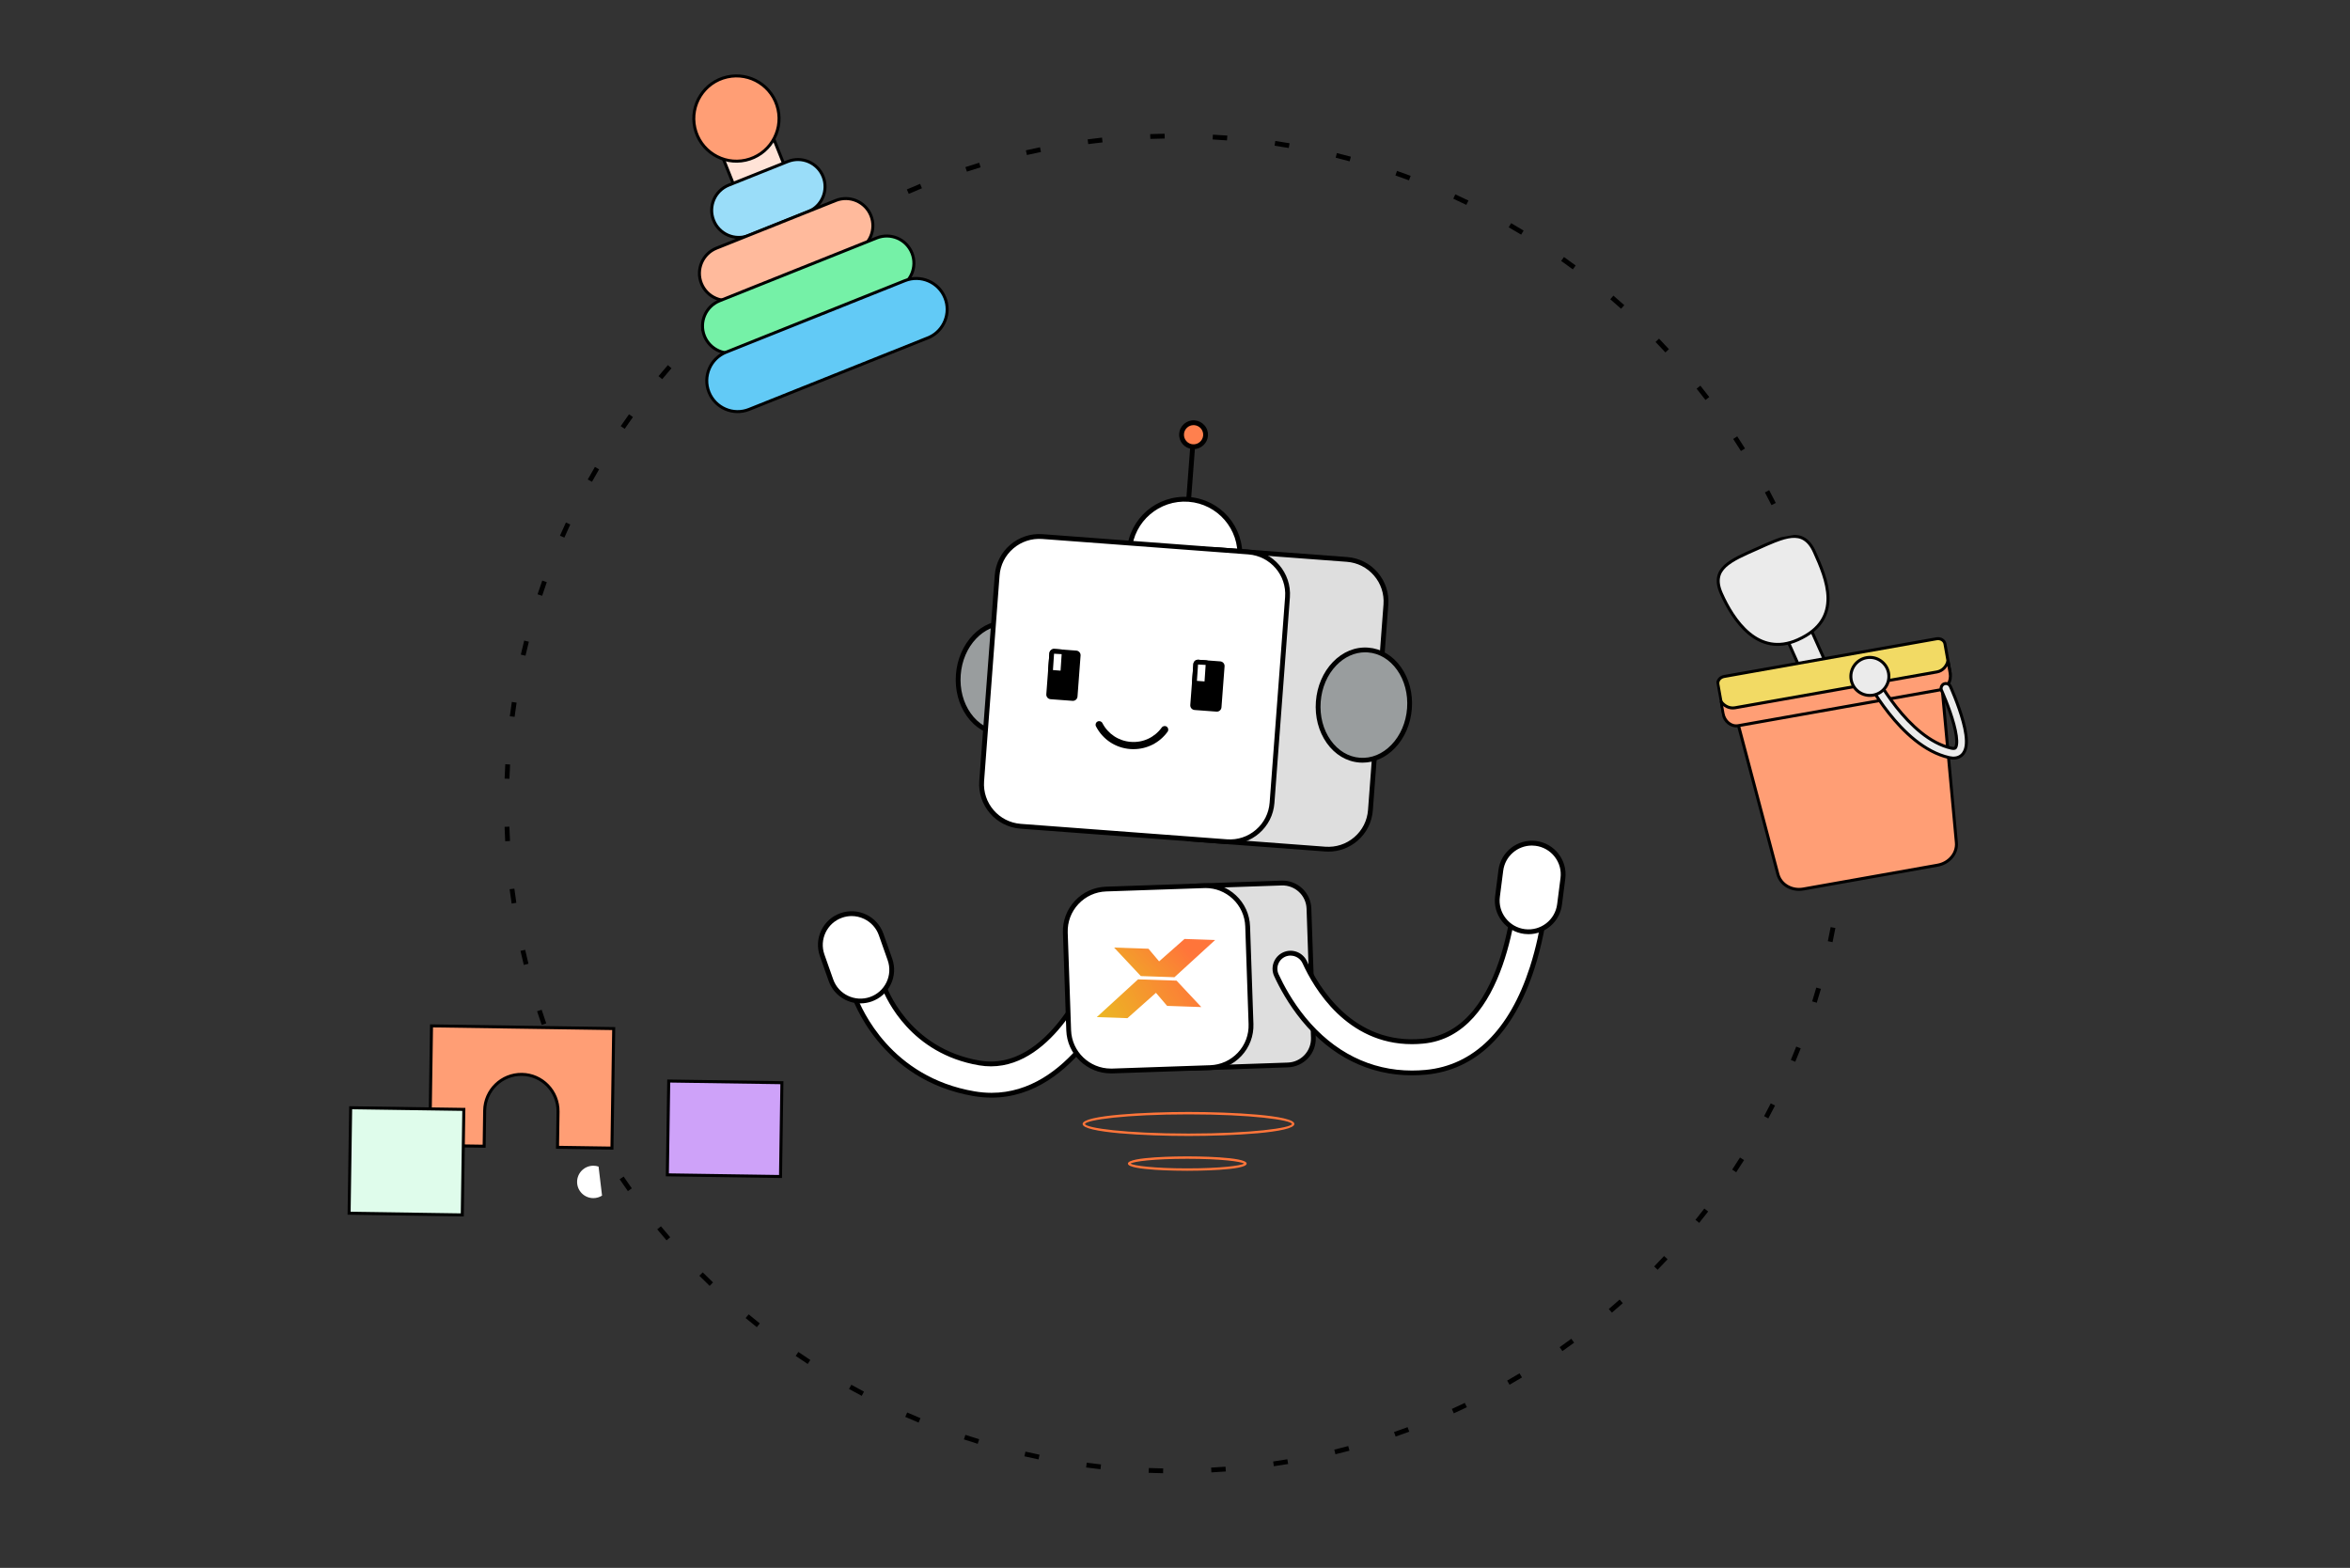<svg xmlns="http://www.w3.org/2000/svg" xmlns:xlink="http://www.w3.org/1999/xlink" width="700" zoomAndPan="magnify" viewBox="0 0 525 350.25" height="467" preserveAspectRatio="xMidYMid meet" version="1.2"><rect x="0" y="0" width="525" height="350.25" fill="#333333" stroke="none"/><defs><clipPath id="46f18d14bc"><path d="M 112 29 L 413 29 L 413 329.109 L 112 329.109 Z M 112 29 "/></clipPath><clipPath id="8adcf0ce24"><path d="M 248 209 L 272 209 L 272 219 L 248 219 Z M 248 209 "/></clipPath><clipPath id="295c935518"><path d="M 262.375 218.305 L 271.469 209.988 L 264.629 209.754 L 258.949 214.762 L 256.57 211.941 L 248.895 211.68 L 254.867 218.047 L 262.367 218.305 Z M 262.375 218.305 "/></clipPath><linearGradient x1="142.347" gradientTransform="matrix(1.336,0,0,1.336,76.656,5.801)" y1="148.963" x2="130.225" gradientUnits="userSpaceOnUse" y2="160.418" id="09a01c29a8"><stop style="stop-color:#ff753a;stop-opacity:1;" offset="0"/><stop style="stop-color:#ff753a;stop-opacity:1;" offset="0.25"/><stop style="stop-color:#ff753a;stop-opacity:1;" offset="0.264"/><stop style="stop-color:#ff753a;stop-opacity:1;" offset="0.281"/><stop style="stop-color:#ff763a;stop-opacity:1;" offset="0.289"/><stop style="stop-color:#ff7639;stop-opacity:1;" offset="0.297"/><stop style="stop-color:#fe7739;stop-opacity:1;" offset="0.305"/><stop style="stop-color:#fe7739;stop-opacity:1;" offset="0.312"/><stop style="stop-color:#fe7839;stop-opacity:1;" offset="0.32"/><stop style="stop-color:#fe7939;stop-opacity:1;" offset="0.328"/><stop style="stop-color:#fe7938;stop-opacity:1;" offset="0.336"/><stop style="stop-color:#fe7a38;stop-opacity:1;" offset="0.344"/><stop style="stop-color:#fd7a38;stop-opacity:1;" offset="0.352"/><stop style="stop-color:#fd7b38;stop-opacity:1;" offset="0.359"/><stop style="stop-color:#fd7c38;stop-opacity:1;" offset="0.367"/><stop style="stop-color:#fd7c37;stop-opacity:1;" offset="0.375"/><stop style="stop-color:#fd7d37;stop-opacity:1;" offset="0.383"/><stop style="stop-color:#fd7d37;stop-opacity:1;" offset="0.391"/><stop style="stop-color:#fc7e37;stop-opacity:1;" offset="0.398"/><stop style="stop-color:#fc7f36;stop-opacity:1;" offset="0.406"/><stop style="stop-color:#fc7f36;stop-opacity:1;" offset="0.414"/><stop style="stop-color:#fc8036;stop-opacity:1;" offset="0.422"/><stop style="stop-color:#fc8036;stop-opacity:1;" offset="0.43"/><stop style="stop-color:#fb8136;stop-opacity:1;" offset="0.438"/><stop style="stop-color:#fb8235;stop-opacity:1;" offset="0.445"/><stop style="stop-color:#fb8235;stop-opacity:1;" offset="0.453"/><stop style="stop-color:#fb8335;stop-opacity:1;" offset="0.461"/><stop style="stop-color:#fb8435;stop-opacity:1;" offset="0.469"/><stop style="stop-color:#fb8435;stop-opacity:1;" offset="0.477"/><stop style="stop-color:#fa8534;stop-opacity:1;" offset="0.484"/><stop style="stop-color:#fa8534;stop-opacity:1;" offset="0.492"/><stop style="stop-color:#fa8634;stop-opacity:1;" offset="0.5"/><stop style="stop-color:#fa8734;stop-opacity:1;" offset="0.508"/><stop style="stop-color:#fa8733;stop-opacity:1;" offset="0.516"/><stop style="stop-color:#f98833;stop-opacity:1;" offset="0.523"/><stop style="stop-color:#f98833;stop-opacity:1;" offset="0.531"/><stop style="stop-color:#f98933;stop-opacity:1;" offset="0.539"/><stop style="stop-color:#f98a33;stop-opacity:1;" offset="0.547"/><stop style="stop-color:#f98a32;stop-opacity:1;" offset="0.555"/><stop style="stop-color:#f98b32;stop-opacity:1;" offset="0.562"/><stop style="stop-color:#f88b32;stop-opacity:1;" offset="0.57"/><stop style="stop-color:#f88c32;stop-opacity:1;" offset="0.578"/><stop style="stop-color:#f88d32;stop-opacity:1;" offset="0.586"/><stop style="stop-color:#f88d31;stop-opacity:1;" offset="0.594"/><stop style="stop-color:#f88e31;stop-opacity:1;" offset="0.602"/><stop style="stop-color:#f78e31;stop-opacity:1;" offset="0.609"/><stop style="stop-color:#f78f31;stop-opacity:1;" offset="0.617"/><stop style="stop-color:#f79030;stop-opacity:1;" offset="0.625"/><stop style="stop-color:#f79030;stop-opacity:1;" offset="0.633"/><stop style="stop-color:#f79130;stop-opacity:1;" offset="0.641"/><stop style="stop-color:#f79230;stop-opacity:1;" offset="0.648"/><stop style="stop-color:#f69230;stop-opacity:1;" offset="0.656"/><stop style="stop-color:#f6932f;stop-opacity:1;" offset="0.664"/><stop style="stop-color:#f6932f;stop-opacity:1;" offset="0.672"/><stop style="stop-color:#f6942f;stop-opacity:1;" offset="0.68"/><stop style="stop-color:#f6952f;stop-opacity:1;" offset="0.688"/><stop style="stop-color:#f6952f;stop-opacity:1;" offset="0.695"/><stop style="stop-color:#f5962e;stop-opacity:1;" offset="0.703"/><stop style="stop-color:#f5962e;stop-opacity:1;" offset="0.711"/><stop style="stop-color:#f5972e;stop-opacity:1;" offset="0.719"/><stop style="stop-color:#f5982e;stop-opacity:1;" offset="0.727"/><stop style="stop-color:#f5982d;stop-opacity:1;" offset="0.734"/><stop style="stop-color:#f4992d;stop-opacity:1;" offset="0.736"/><stop style="stop-color:#f4992d;stop-opacity:1;" offset="0.742"/><stop style="stop-color:#f4992d;stop-opacity:1;" offset="0.75"/><stop style="stop-color:#f49a2d;stop-opacity:1;" offset="0.758"/><stop style="stop-color:#f49b2d;stop-opacity:1;" offset="0.766"/><stop style="stop-color:#f49b2c;stop-opacity:1;" offset="0.773"/><stop style="stop-color:#f49c2c;stop-opacity:1;" offset="0.781"/><stop style="stop-color:#f39c2c;stop-opacity:1;" offset="0.789"/><stop style="stop-color:#f39d2c;stop-opacity:1;" offset="0.797"/><stop style="stop-color:#f39e2c;stop-opacity:1;" offset="0.805"/><stop style="stop-color:#f39e2b;stop-opacity:1;" offset="0.812"/><stop style="stop-color:#f39f2b;stop-opacity:1;" offset="0.82"/><stop style="stop-color:#f2a02b;stop-opacity:1;" offset="0.828"/><stop style="stop-color:#f2a02b;stop-opacity:1;" offset="0.836"/><stop style="stop-color:#f2a12a;stop-opacity:1;" offset="0.844"/><stop style="stop-color:#f2a12a;stop-opacity:1;" offset="0.852"/><stop style="stop-color:#f2a22a;stop-opacity:1;" offset="0.859"/><stop style="stop-color:#f2a32a;stop-opacity:1;" offset="0.867"/><stop style="stop-color:#f1a32a;stop-opacity:1;" offset="0.875"/><stop style="stop-color:#f1a429;stop-opacity:1;" offset="0.883"/><stop style="stop-color:#f1a429;stop-opacity:1;" offset="0.891"/><stop style="stop-color:#f1a529;stop-opacity:1;" offset="0.898"/><stop style="stop-color:#f1a629;stop-opacity:1;" offset="0.906"/><stop style="stop-color:#f0a629;stop-opacity:1;" offset="0.914"/><stop style="stop-color:#f0a728;stop-opacity:1;" offset="0.922"/><stop style="stop-color:#f0a728;stop-opacity:1;" offset="0.93"/><stop style="stop-color:#f0a828;stop-opacity:1;" offset="0.938"/><stop style="stop-color:#f0a928;stop-opacity:1;" offset="0.945"/><stop style="stop-color:#f0a927;stop-opacity:1;" offset="0.953"/><stop style="stop-color:#efaa27;stop-opacity:1;" offset="0.961"/><stop style="stop-color:#efaa27;stop-opacity:1;" offset="0.969"/><stop style="stop-color:#efab27;stop-opacity:1;" offset="0.977"/><stop style="stop-color:#efac27;stop-opacity:1;" offset="0.984"/><stop style="stop-color:#efac26;stop-opacity:1;" offset="0.992"/><stop style="stop-color:#efad26;stop-opacity:1;" offset="1"/></linearGradient><clipPath id="890f107a07"><path d="M 245 218 L 269 218 L 269 228 L 245 228 Z M 245 218 "/></clipPath><clipPath id="89fa7b25d8"><path d="M 254.246 218.777 L 245.031 227.211 L 251.875 227.449 L 258.246 221.789 L 260.738 224.707 L 268.375 224.969 L 262.852 219.07 L 254.238 218.777 Z M 254.246 218.777 "/></clipPath><linearGradient x1="143.329" gradientTransform="matrix(1.336,0,0,1.336,76.656,5.801)" y1="159.055" x2="127.131" gradientUnits="userSpaceOnUse" y2="167.889" id="a18b4589e9"><stop style="stop-color:#ff753a;stop-opacity:1;" offset="0"/><stop style="stop-color:#ff753a;stop-opacity:1;" offset="0.008"/><stop style="stop-color:#ff763a;stop-opacity:1;" offset="0.016"/><stop style="stop-color:#ff7639;stop-opacity:1;" offset="0.023"/><stop style="stop-color:#fe7739;stop-opacity:1;" offset="0.031"/><stop style="stop-color:#fe7739;stop-opacity:1;" offset="0.039"/><stop style="stop-color:#fe7839;stop-opacity:1;" offset="0.047"/><stop style="stop-color:#fe7839;stop-opacity:1;" offset="0.055"/><stop style="stop-color:#fe7938;stop-opacity:1;" offset="0.062"/><stop style="stop-color:#fe7a38;stop-opacity:1;" offset="0.07"/><stop style="stop-color:#fe7a38;stop-opacity:1;" offset="0.078"/><stop style="stop-color:#fd7b38;stop-opacity:1;" offset="0.086"/><stop style="stop-color:#fd7b38;stop-opacity:1;" offset="0.094"/><stop style="stop-color:#fd7c38;stop-opacity:1;" offset="0.102"/><stop style="stop-color:#fd7c37;stop-opacity:1;" offset="0.109"/><stop style="stop-color:#fd7d37;stop-opacity:1;" offset="0.117"/><stop style="stop-color:#fd7d37;stop-opacity:1;" offset="0.125"/><stop style="stop-color:#fc7e37;stop-opacity:1;" offset="0.133"/><stop style="stop-color:#fc7e37;stop-opacity:1;" offset="0.141"/><stop style="stop-color:#fc7f36;stop-opacity:1;" offset="0.148"/><stop style="stop-color:#fc7f36;stop-opacity:1;" offset="0.156"/><stop style="stop-color:#fc8036;stop-opacity:1;" offset="0.164"/><stop style="stop-color:#fc8036;stop-opacity:1;" offset="0.168"/><stop style="stop-color:#fc8136;stop-opacity:1;" offset="0.172"/><stop style="stop-color:#fc8136;stop-opacity:1;" offset="0.18"/><stop style="stop-color:#fb8136;stop-opacity:1;" offset="0.188"/><stop style="stop-color:#fb8235;stop-opacity:1;" offset="0.195"/><stop style="stop-color:#fb8235;stop-opacity:1;" offset="0.203"/><stop style="stop-color:#fb8335;stop-opacity:1;" offset="0.211"/><stop style="stop-color:#fb8335;stop-opacity:1;" offset="0.219"/><stop style="stop-color:#fb8435;stop-opacity:1;" offset="0.227"/><stop style="stop-color:#fa8434;stop-opacity:1;" offset="0.234"/><stop style="stop-color:#fa8534;stop-opacity:1;" offset="0.242"/><stop style="stop-color:#fa8634;stop-opacity:1;" offset="0.25"/><stop style="stop-color:#fa8634;stop-opacity:1;" offset="0.258"/><stop style="stop-color:#fa8734;stop-opacity:1;" offset="0.266"/><stop style="stop-color:#fa8734;stop-opacity:1;" offset="0.273"/><stop style="stop-color:#fa8833;stop-opacity:1;" offset="0.281"/><stop style="stop-color:#f98833;stop-opacity:1;" offset="0.289"/><stop style="stop-color:#f98933;stop-opacity:1;" offset="0.297"/><stop style="stop-color:#f98933;stop-opacity:1;" offset="0.305"/><stop style="stop-color:#f98a33;stop-opacity:1;" offset="0.312"/><stop style="stop-color:#f98a32;stop-opacity:1;" offset="0.32"/><stop style="stop-color:#f98b32;stop-opacity:1;" offset="0.328"/><stop style="stop-color:#f88b32;stop-opacity:1;" offset="0.336"/><stop style="stop-color:#f88c32;stop-opacity:1;" offset="0.344"/><stop style="stop-color:#f88c32;stop-opacity:1;" offset="0.352"/><stop style="stop-color:#f88d32;stop-opacity:1;" offset="0.359"/><stop style="stop-color:#f88d31;stop-opacity:1;" offset="0.367"/><stop style="stop-color:#f88e31;stop-opacity:1;" offset="0.375"/><stop style="stop-color:#f88e31;stop-opacity:1;" offset="0.383"/><stop style="stop-color:#f78f31;stop-opacity:1;" offset="0.391"/><stop style="stop-color:#f78f31;stop-opacity:1;" offset="0.398"/><stop style="stop-color:#f79030;stop-opacity:1;" offset="0.406"/><stop style="stop-color:#f79030;stop-opacity:1;" offset="0.414"/><stop style="stop-color:#f79130;stop-opacity:1;" offset="0.422"/><stop style="stop-color:#f79230;stop-opacity:1;" offset="0.43"/><stop style="stop-color:#f69230;stop-opacity:1;" offset="0.438"/><stop style="stop-color:#f6932f;stop-opacity:1;" offset="0.445"/><stop style="stop-color:#f6932f;stop-opacity:1;" offset="0.453"/><stop style="stop-color:#f6942f;stop-opacity:1;" offset="0.461"/><stop style="stop-color:#f6942f;stop-opacity:1;" offset="0.469"/><stop style="stop-color:#f6952f;stop-opacity:1;" offset="0.477"/><stop style="stop-color:#f6952f;stop-opacity:1;" offset="0.484"/><stop style="stop-color:#f5962e;stop-opacity:1;" offset="0.492"/><stop style="stop-color:#f5962e;stop-opacity:1;" offset="0.5"/><stop style="stop-color:#f5972e;stop-opacity:1;" offset="0.508"/><stop style="stop-color:#f5972e;stop-opacity:1;" offset="0.516"/><stop style="stop-color:#f5982e;stop-opacity:1;" offset="0.523"/><stop style="stop-color:#f5982d;stop-opacity:1;" offset="0.531"/><stop style="stop-color:#f4992d;stop-opacity:1;" offset="0.539"/><stop style="stop-color:#f4992d;stop-opacity:1;" offset="0.547"/><stop style="stop-color:#f49a2d;stop-opacity:1;" offset="0.555"/><stop style="stop-color:#f49a2d;stop-opacity:1;" offset="0.562"/><stop style="stop-color:#f49b2d;stop-opacity:1;" offset="0.57"/><stop style="stop-color:#f49b2c;stop-opacity:1;" offset="0.578"/><stop style="stop-color:#f49c2c;stop-opacity:1;" offset="0.586"/><stop style="stop-color:#f39c2c;stop-opacity:1;" offset="0.594"/><stop style="stop-color:#f39d2c;stop-opacity:1;" offset="0.602"/><stop style="stop-color:#f39e2c;stop-opacity:1;" offset="0.609"/><stop style="stop-color:#f39e2b;stop-opacity:1;" offset="0.617"/><stop style="stop-color:#f39f2b;stop-opacity:1;" offset="0.625"/><stop style="stop-color:#f39f2b;stop-opacity:1;" offset="0.633"/><stop style="stop-color:#f2a02b;stop-opacity:1;" offset="0.641"/><stop style="stop-color:#f2a02b;stop-opacity:1;" offset="0.648"/><stop style="stop-color:#f2a12b;stop-opacity:1;" offset="0.656"/><stop style="stop-color:#f2a12a;stop-opacity:1;" offset="0.664"/><stop style="stop-color:#f2a22a;stop-opacity:1;" offset="0.672"/><stop style="stop-color:#f2a22a;stop-opacity:1;" offset="0.68"/><stop style="stop-color:#f2a32a;stop-opacity:1;" offset="0.688"/><stop style="stop-color:#f1a32a;stop-opacity:1;" offset="0.695"/><stop style="stop-color:#f1a429;stop-opacity:1;" offset="0.703"/><stop style="stop-color:#f1a429;stop-opacity:1;" offset="0.711"/><stop style="stop-color:#f1a529;stop-opacity:1;" offset="0.719"/><stop style="stop-color:#f1a529;stop-opacity:1;" offset="0.727"/><stop style="stop-color:#f1a629;stop-opacity:1;" offset="0.734"/><stop style="stop-color:#f0a628;stop-opacity:1;" offset="0.742"/><stop style="stop-color:#f0a728;stop-opacity:1;" offset="0.75"/><stop style="stop-color:#f0a728;stop-opacity:1;" offset="0.758"/><stop style="stop-color:#f0a828;stop-opacity:1;" offset="0.766"/><stop style="stop-color:#f0a828;stop-opacity:1;" offset="0.773"/><stop style="stop-color:#f0a928;stop-opacity:1;" offset="0.781"/><stop style="stop-color:#f0aa27;stop-opacity:1;" offset="0.789"/><stop style="stop-color:#efaa27;stop-opacity:1;" offset="0.797"/><stop style="stop-color:#efab27;stop-opacity:1;" offset="0.805"/><stop style="stop-color:#efab27;stop-opacity:1;" offset="0.812"/><stop style="stop-color:#efac27;stop-opacity:1;" offset="0.82"/><stop style="stop-color:#efac26;stop-opacity:1;" offset="0.828"/><stop style="stop-color:#efad26;stop-opacity:1;" offset="0.832"/><stop style="stop-color:#efad26;stop-opacity:1;" offset="0.836"/><stop style="stop-color:#eead26;stop-opacity:1;" offset="0.844"/><stop style="stop-color:#eeae26;stop-opacity:1;" offset="0.852"/><stop style="stop-color:#eeae26;stop-opacity:1;" offset="0.859"/><stop style="stop-color:#eeaf26;stop-opacity:1;" offset="0.867"/><stop style="stop-color:#eeaf25;stop-opacity:1;" offset="0.875"/><stop style="stop-color:#eeb025;stop-opacity:1;" offset="0.883"/><stop style="stop-color:#eeb025;stop-opacity:1;" offset="0.891"/><stop style="stop-color:#edb125;stop-opacity:1;" offset="0.898"/><stop style="stop-color:#edb125;stop-opacity:1;" offset="0.906"/><stop style="stop-color:#edb224;stop-opacity:1;" offset="0.914"/><stop style="stop-color:#edb224;stop-opacity:1;" offset="0.922"/><stop style="stop-color:#edb324;stop-opacity:1;" offset="0.93"/><stop style="stop-color:#edb324;stop-opacity:1;" offset="0.938"/><stop style="stop-color:#ecb424;stop-opacity:1;" offset="0.945"/><stop style="stop-color:#ecb424;stop-opacity:1;" offset="0.953"/><stop style="stop-color:#ecb523;stop-opacity:1;" offset="0.961"/><stop style="stop-color:#ecb623;stop-opacity:1;" offset="0.969"/><stop style="stop-color:#ecb623;stop-opacity:1;" offset="0.977"/><stop style="stop-color:#ecb723;stop-opacity:1;" offset="0.984"/><stop style="stop-color:#ecb723;stop-opacity:1;" offset="0.992"/><stop style="stop-color:#ebb822;stop-opacity:1;" offset="1"/></linearGradient><clipPath id="63b1d9b7a3"><path d="M 397 137 L 415 137 L 415 167 L 397 167 Z M 397 137 "/></clipPath><clipPath id="606d2bed22"><path d="M 378.312 123.492 L 433.176 113.754 L 446.953 191.402 L 392.094 201.141 Z M 378.312 123.492 "/></clipPath><clipPath id="cf7c397acb"><path d="M 394 133 L 419 133 L 419 171 L 394 171 Z M 394 133 "/></clipPath><clipPath id="901e8e96e0"><path d="M 378.312 123.492 L 433.176 113.754 L 446.953 191.402 L 392.094 201.141 Z M 378.312 123.492 "/></clipPath><clipPath id="9236170f9d"><path d="M 383 119 L 409 119 L 409 144 L 383 144 Z M 383 119 "/></clipPath><clipPath id="27501c4792"><path d="M 378.312 123.492 L 433.176 113.754 L 446.953 191.402 L 392.094 201.141 Z M 378.312 123.492 "/></clipPath><clipPath id="a3b7a27c6f"><path d="M 380 116 L 413 116 L 413 148 L 380 148 Z M 380 116 "/></clipPath><clipPath id="710ed1fbda"><path d="M 378.312 123.492 L 433.176 113.754 L 446.953 191.402 L 392.094 201.141 Z M 378.312 123.492 "/></clipPath><clipPath id="f08d9f6287"><path d="M 383 142 L 436 142 L 436 161 L 383 161 Z M 383 142 "/></clipPath><clipPath id="2f86beaefd"><path d="M 378.312 123.492 L 433.176 113.754 L 446.953 191.402 L 392.094 201.141 Z M 378.312 123.492 "/></clipPath><clipPath id="864284a407"><path d="M 379 138 L 440 138 L 440 165 L 379 165 Z M 379 138 "/></clipPath><clipPath id="9fa0a62258"><path d="M 378.312 123.492 L 433.176 113.754 L 446.953 191.402 L 392.094 201.141 Z M 378.312 123.492 "/></clipPath><clipPath id="516e885881"><path d="M 387 150 L 438 150 L 438 199 L 387 199 Z M 387 150 "/></clipPath><clipPath id="e89d3ebf83"><path d="M 378.312 123.492 L 433.176 113.754 L 446.953 191.402 L 392.094 201.141 Z M 378.312 123.492 "/></clipPath><clipPath id="78e38d5f38"><path d="M 383 146 L 441 146 L 441 202 L 383 202 Z M 383 146 "/></clipPath><clipPath id="55290309f0"><path d="M 378.312 123.492 L 433.176 113.754 L 446.953 191.402 L 392.094 201.141 Z M 378.312 123.492 "/></clipPath><clipPath id="f15d2946ec"><path d="M 384 147 L 436 147 L 436 163 L 384 163 Z M 384 147 "/></clipPath><clipPath id="cccbf9a8b2"><path d="M 378.312 123.492 L 433.176 113.754 L 446.953 191.402 L 392.094 201.141 Z M 378.312 123.492 "/></clipPath><clipPath id="7d0096f88d"><path d="M 380 143 L 440 143 L 440 166 L 380 166 Z M 380 143 "/></clipPath><clipPath id="5fccee3b9c"><path d="M 378.312 123.492 L 433.176 113.754 L 446.953 191.402 L 392.094 201.141 Z M 378.312 123.492 "/></clipPath><clipPath id="3a340ca168"><path d="M 416 149 L 440 149 L 440 170 L 416 170 Z M 416 149 "/></clipPath><clipPath id="4762aafe8f"><path d="M 378.312 123.492 L 433.176 113.754 L 446.953 191.402 L 392.094 201.141 Z M 378.312 123.492 "/></clipPath><clipPath id="2f7b271501"><path d="M 413 146 L 422 146 L 422 156 L 413 156 Z M 413 146 "/></clipPath><clipPath id="cf5976f816"><path d="M 378.312 123.492 L 433.176 113.754 L 446.953 191.402 L 392.094 201.141 Z M 378.312 123.492 "/></clipPath><clipPath id="3697e6fe23"><path d="M 409 143 L 426 143 L 426 160 L 409 160 Z M 409 143 "/></clipPath><clipPath id="0a4822f034"><path d="M 378.312 123.492 L 433.176 113.754 L 446.953 191.402 L 392.094 201.141 Z M 378.312 123.492 "/></clipPath><clipPath id="f55bcc23c7"><path d="M 76.352 243 L 108 243 L 108 276 L 76.352 276 Z M 76.352 243 "/></clipPath></defs><g id="a46e987a7d"><g clip-rule="nonzero" clip-path="url(#46f18d14bc)"><path style=" stroke:none;fill-rule:nonzero;fill:#000000;fill-opacity:1;" d="M 259.848 329.109 C 258.766 329.086 257.688 329.062 256.609 329.02 L 256.652 327.945 C 257.723 327.988 258.793 328.02 259.863 328.035 L 259.84 329.109 Z M 270.633 328.926 L 270.574 327.855 C 271.648 327.793 272.711 327.73 273.781 327.648 L 273.863 328.719 C 272.789 328.797 271.711 328.863 270.633 328.922 Z M 245.859 328.215 C 244.781 328.094 243.711 327.961 242.645 327.824 L 242.781 326.762 C 243.844 326.898 244.906 327.027 245.973 327.145 L 245.852 328.215 Z M 284.582 327.547 L 284.426 326.488 C 285.492 326.332 286.543 326.164 287.598 325.988 L 287.777 327.043 C 286.711 327.223 285.648 327.391 284.578 327.547 Z M 232.016 326.02 C 230.953 325.801 229.902 325.57 228.852 325.328 L 229.094 324.281 C 230.137 324.523 231.188 324.75 232.234 324.969 Z M 298.34 324.871 L 298.09 323.832 C 299.129 323.578 300.168 323.312 301.199 323.035 L 301.48 324.074 C 300.438 324.352 299.395 324.621 298.348 324.871 Z M 218.434 322.539 C 217.398 322.223 216.363 321.891 215.34 321.551 L 215.676 320.535 C 216.699 320.871 217.719 321.195 218.746 321.516 L 218.43 322.539 Z M 311.785 320.918 L 311.43 319.906 C 312.441 319.559 313.453 319.191 314.457 318.82 L 314.836 319.832 C 313.824 320.207 312.809 320.57 311.785 320.918 Z M 205.219 317.793 C 204.219 317.379 203.227 316.957 202.234 316.52 L 202.672 315.539 C 203.656 315.969 204.641 316.391 205.633 316.805 L 205.219 317.797 Z M 324.793 315.727 L 324.344 314.75 C 325.316 314.305 326.285 313.855 327.242 313.395 L 327.711 314.359 C 326.742 314.824 325.77 315.281 324.793 315.727 Z M 192.52 311.828 C 191.562 311.324 190.617 310.809 189.672 310.285 L 190.191 309.344 C 191.129 309.863 192.074 310.379 193.02 310.879 L 192.516 311.828 Z M 337.242 309.344 L 336.703 308.414 C 337.637 307.887 338.555 307.344 339.469 306.793 L 340.023 307.711 C 339.102 308.262 338.172 308.809 337.238 309.344 Z M 180.441 304.703 C 179.539 304.117 178.641 303.516 177.754 302.902 L 178.359 302.02 C 179.242 302.625 180.133 303.219 181.031 303.809 Z M 349.047 301.824 L 348.43 300.949 C 349.305 300.332 350.172 299.711 351.031 299.074 L 351.672 299.938 C 350.805 300.574 349.93 301.203 349.055 301.824 Z M 169.082 296.488 C 168.238 295.816 167.402 295.137 166.57 294.445 L 167.258 293.617 C 168.082 294.305 168.91 294.98 169.746 295.648 L 169.074 296.484 Z M 360.105 293.238 L 359.41 292.422 C 360.219 291.73 361.027 291.023 361.828 290.316 L 362.543 291.113 C 361.742 291.828 360.93 292.539 360.105 293.238 Z M 158.543 287.258 C 157.77 286.512 157 285.758 156.238 284.992 L 157 284.238 C 157.754 284.992 158.516 285.746 159.289 286.484 Z M 370.32 283.66 L 369.547 282.914 C 370.297 282.148 371.031 281.367 371.762 280.586 L 372.547 281.312 C 371.812 282.105 371.07 282.883 370.32 283.66 Z M 148.914 277.094 C 148.211 276.277 147.516 275.457 146.828 274.625 L 147.656 273.945 C 148.34 274.77 149.027 275.586 149.727 276.395 L 148.91 277.094 Z M 379.605 273.172 L 378.77 272.504 C 379.441 271.672 380.102 270.828 380.758 269.98 L 381.613 270.637 C 380.957 271.488 380.285 272.336 379.613 273.18 Z M 140.273 266.09 C 139.652 265.215 139.039 264.328 138.43 263.438 L 139.324 262.836 C 139.926 263.723 140.535 264.598 141.152 265.465 Z M 387.875 261.871 L 386.977 261.281 C 387.57 260.391 388.148 259.492 388.719 258.582 L 389.629 259.16 C 389.055 260.07 388.469 260.977 387.871 261.875 Z M 132.699 254.332 C 132.156 253.398 131.625 252.453 131.113 251.527 L 132.055 251.012 C 132.57 251.945 133.094 252.871 133.629 253.793 Z M 395.051 249.848 L 394.105 249.344 C 394.613 248.398 395.105 247.449 395.59 246.488 L 396.547 246.973 C 396.059 247.938 395.559 248.891 395.051 249.84 Z M 126.266 241.926 C 125.82 240.949 125.379 239.973 124.949 238.984 L 125.93 238.562 C 126.355 239.539 126.793 240.516 127.238 241.48 L 126.258 241.93 Z M 401.074 237.195 L 400.078 236.781 C 400.492 235.793 400.895 234.801 401.289 233.797 L 402.289 234.191 C 401.891 235.199 401.488 236.195 401.07 237.195 Z M 121.023 228.961 C 120.668 227.945 120.32 226.93 119.984 225.906 L 121.008 225.57 C 121.34 226.59 121.684 227.598 122.035 228.605 L 121.02 228.961 Z M 405.875 224.012 L 404.848 223.695 C 405.164 222.676 405.473 221.652 405.77 220.621 L 406.801 220.914 C 406.5 221.949 406.191 222.98 405.871 224.012 Z M 117.02 215.559 C 116.758 214.512 116.512 213.465 116.277 212.414 L 117.324 212.18 C 117.562 213.223 117.809 214.266 118.062 215.301 Z M 409.402 210.473 L 408.348 210.254 C 408.566 209.207 408.777 208.16 408.977 207.109 L 410.035 207.309 C 409.836 208.371 409.629 209.422 409.402 210.48 Z M 114.297 201.844 C 114.137 200.781 113.992 199.715 113.852 198.645 L 114.914 198.512 C 115.051 199.574 115.199 200.637 115.355 201.688 L 114.293 201.848 Z M 411.648 196.672 L 410.578 196.547 C 410.703 195.492 410.812 194.426 410.914 193.363 L 411.98 193.461 C 411.879 194.531 411.773 195.605 411.648 196.672 Z M 112.867 187.93 C 112.809 186.859 112.762 185.785 112.723 184.707 L 113.797 184.668 C 113.836 185.742 113.883 186.809 113.941 187.871 Z M 412.59 182.723 L 411.516 182.703 C 411.535 181.633 411.547 180.566 411.547 179.492 C 411.547 178.527 411.535 177.57 411.52 176.609 L 412.594 176.586 C 412.609 177.551 412.621 178.523 412.621 179.492 C 412.621 180.57 412.609 181.648 412.59 182.723 Z M 113.809 173.98 L 112.734 173.941 C 112.77 172.863 112.824 171.793 112.883 170.719 L 113.957 170.781 C 113.895 171.852 113.848 172.918 113.809 173.984 Z M 410.938 165.941 C 410.844 164.871 410.734 163.809 410.617 162.75 L 411.688 162.629 C 411.805 163.699 411.918 164.77 412.016 165.844 L 410.945 165.941 Z M 114.957 160.141 L 113.895 160.004 C 114.035 158.934 114.184 157.867 114.348 156.805 L 115.41 156.965 C 115.25 158.023 115.098 159.078 114.965 160.141 Z M 409.035 152.184 C 408.844 151.129 408.633 150.078 408.414 149.039 L 409.469 148.82 C 409.688 149.871 409.898 150.926 410.09 151.988 L 409.031 152.188 Z M 117.398 146.477 L 116.352 146.238 C 116.586 145.188 116.84 144.141 117.105 143.098 L 118.148 143.355 C 117.891 144.391 117.641 145.43 117.398 146.477 Z M 405.859 138.668 C 405.562 137.637 405.262 136.613 404.945 135.594 L 405.973 135.277 C 406.289 136.305 406.594 137.336 406.891 138.371 Z M 121.113 133.094 L 120.094 132.762 C 120.43 131.73 120.781 130.711 121.141 129.691 L 122.156 130.051 C 121.801 131.062 121.453 132.078 121.121 133.098 Z M 401.41 125.508 C 401.027 124.516 400.629 123.531 400.219 122.551 L 401.215 122.137 C 401.629 123.121 402.023 124.121 402.418 125.117 L 401.418 125.508 Z M 126.082 120.098 L 125.098 119.668 C 125.535 118.676 125.973 117.695 126.43 116.719 L 127.406 117.168 C 126.953 118.141 126.512 119.117 126.082 120.102 Z M 395.758 112.848 C 395.277 111.891 394.789 110.949 394.289 110.004 L 395.242 109.5 C 395.746 110.449 396.242 111.402 396.719 112.359 L 395.758 112.84 Z M 132.25 107.633 L 131.309 107.113 C 131.828 106.168 132.367 105.23 132.91 104.301 L 133.84 104.844 C 133.301 105.766 132.77 106.699 132.25 107.637 Z M 388.934 100.758 C 388.363 99.852 387.789 98.953 387.203 98.062 L 388.102 97.473 C 388.691 98.371 389.273 99.277 389.844 100.188 L 388.93 100.758 Z M 139.559 95.801 L 138.672 95.195 C 139.281 94.305 139.898 93.426 140.527 92.547 L 141.402 93.168 C 140.781 94.035 140.168 94.914 139.559 95.801 Z M 381.008 89.355 C 380.359 88.508 379.703 87.664 379.031 86.828 L 379.871 86.156 C 380.543 87 381.207 87.848 381.859 88.699 L 381.004 89.348 Z M 147.941 84.711 L 147.113 84.023 C 147.801 83.195 148.5 82.371 149.203 81.562 L 150.016 82.262 C 149.316 83.074 148.625 83.887 147.938 84.711 Z M 372.059 78.73 C 371.332 77.945 370.598 77.168 369.855 76.395 L 370.629 75.648 C 371.375 76.43 372.117 77.207 372.848 78 Z M 157.324 74.438 L 156.566 73.684 C 157.328 72.922 158.098 72.168 158.875 71.422 L 159.617 72.195 C 158.844 72.938 158.082 73.684 157.324 74.438 Z M 362.156 68.973 C 361.359 68.258 360.555 67.551 359.742 66.855 L 360.441 66.039 C 361.258 66.742 362.07 67.453 362.871 68.172 L 362.152 68.973 Z M 167.613 65.082 L 166.926 64.258 C 167.754 63.57 168.59 62.895 169.438 62.227 L 170.102 63.066 C 169.262 63.73 168.438 64.402 167.609 65.082 Z M 351.375 60.176 C 350.516 59.539 349.652 58.91 348.773 58.289 L 349.398 57.414 C 350.281 58.035 351.152 58.668 352.016 59.312 Z M 178.719 56.727 L 178.113 55.844 C 179 55.238 179.898 54.641 180.801 54.051 L 181.387 54.953 C 180.488 55.535 179.602 56.125 178.719 56.727 Z M 339.824 52.414 C 338.91 51.859 337.984 51.316 337.055 50.781 L 337.594 49.852 C 338.527 50.395 339.457 50.941 340.383 51.504 L 339.824 52.422 Z M 190.559 49.445 L 190.035 48.504 C 190.977 47.984 191.926 47.477 192.875 46.977 L 193.375 47.926 C 192.43 48.426 191.488 48.93 190.555 49.445 Z M 327.586 45.766 C 326.625 45.297 325.652 44.844 324.672 44.391 L 325.117 43.414 C 326.105 43.867 327.082 44.328 328.055 44.801 Z M 203.02 43.301 L 202.59 42.32 C 203.574 41.891 204.562 41.473 205.559 41.066 L 205.965 42.059 C 204.977 42.465 203.992 42.879 203.02 43.309 Z M 314.773 40.289 C 313.77 39.914 312.754 39.547 311.742 39.195 L 312.098 38.18 C 313.113 38.535 314.141 38.906 315.152 39.281 L 314.773 40.281 Z M 216.012 38.348 L 215.672 37.328 C 216.691 36.988 217.727 36.668 218.758 36.352 L 219.07 37.375 C 218.043 37.688 217.02 38.016 216.004 38.348 Z M 301.512 36.039 C 300.48 35.762 299.441 35.492 298.398 35.234 L 298.656 34.195 C 299.707 34.453 300.75 34.723 301.793 35 L 301.512 36.035 Z M 229.418 34.629 L 229.18 33.582 C 230.23 33.344 231.289 33.117 232.344 32.902 L 232.559 33.953 C 231.508 34.168 230.461 34.395 229.418 34.629 Z M 287.922 33.059 C 286.867 32.883 285.809 32.711 284.75 32.555 L 284.906 31.492 C 285.977 31.652 287.039 31.82 288.098 32 L 287.918 33.059 Z M 243.121 32.188 L 242.98 31.129 C 244.051 30.988 245.121 30.859 246.195 30.742 L 246.316 31.809 C 245.25 31.926 244.188 32.051 243.129 32.188 Z M 274.109 31.363 C 273.047 31.281 271.977 31.215 270.906 31.152 L 270.965 30.082 C 272.047 30.141 273.121 30.211 274.195 30.289 L 274.113 31.359 Z M 256.992 31.031 L 256.953 29.957 C 258.031 29.914 259.105 29.887 260.184 29.871 L 260.203 30.945 C 259.133 30.961 258.062 30.992 256.992 31.031 Z M 256.992 31.031 "/></g><path style=" stroke:none;fill-rule:nonzero;fill:#ffffff;fill-opacity:1;" d="M 133.723 260.605 C 133.355 260.48 132.965 260.414 132.555 260.414 C 130.551 260.414 128.926 262.035 128.926 264.035 C 128.926 266.031 130.551 267.652 132.555 267.652 C 133.27 267.652 133.938 267.445 134.5 267.09 "/><path style=" stroke:none;fill-rule:nonzero;fill:#ffffff;fill-opacity:1;" d="M 221.516 244.664 C 240.32 244.664 249.871 220.664 250.293 219.574 L 243.777 217.055 C 243.688 217.285 234.551 240.156 218.789 237.457 C 202.387 234.652 197.527 220.562 197.328 219.965 L 190.684 222.121 C 190.93 222.883 196.945 240.797 217.613 244.332 C 218.957 244.562 220.258 244.672 221.516 244.672 Z M 221.516 244.664 "/><path style=" stroke:none;fill-rule:nonzero;fill:#000000;fill-opacity:1;" d="M 221.516 245.203 C 220.203 245.203 218.859 245.082 217.52 244.859 C 196.543 241.27 190.418 223.055 190.172 222.285 L 190.004 221.773 L 197.672 219.293 L 197.84 219.793 C 198.031 220.379 202.785 234.176 218.879 236.926 C 234.207 239.555 243.188 217.082 243.277 216.855 L 243.473 216.355 L 250.988 219.27 L 250.793 219.77 C 250.391 220.809 240.695 245.203 221.516 245.203 Z M 191.371 222.453 C 192.5 225.484 199.016 240.602 217.695 243.797 C 218.977 244.016 220.262 244.129 221.508 244.129 C 238.723 244.129 248.082 223.469 249.582 219.875 L 244.066 217.738 C 242.609 221.121 233.559 240.531 218.699 237.984 C 203.52 235.387 198.035 223.297 197 220.633 Z M 191.371 222.453 "/><path style=" stroke:none;fill-rule:nonzero;fill:#999d9e;fill-opacity:1;" d="M 234.473 152.262 C 234.984 145.469 230.84 139.621 225.215 139.199 C 219.59 138.777 214.613 143.941 214.102 150.734 C 213.59 157.527 217.734 163.379 223.359 163.801 C 228.984 164.223 233.961 159.059 234.473 152.262 Z M 234.473 152.262 "/><path style=" stroke:none;fill-rule:nonzero;fill:#000000;fill-opacity:1;" d="M 223.996 164.352 C 223.766 164.352 223.543 164.34 223.309 164.324 C 220.43 164.109 217.82 162.559 215.98 159.957 C 214.16 157.391 213.301 154.098 213.559 150.688 C 213.816 147.273 215.16 144.148 217.344 141.879 C 219.551 139.582 222.363 138.43 225.246 138.648 C 228.125 138.863 230.734 140.414 232.574 143.016 C 234.395 145.586 235.258 148.879 235 152.289 C 234.742 155.699 233.395 158.828 231.215 161.098 C 229.176 163.211 226.641 164.348 223.996 164.348 Z M 224.559 139.703 C 222.215 139.703 219.945 140.727 218.117 142.625 C 216.105 144.715 214.863 147.609 214.629 150.766 C 214.391 153.926 215.184 156.973 216.859 159.336 C 218.516 161.672 220.832 163.066 223.391 163.254 C 225.945 163.445 228.449 162.414 230.438 160.352 C 232.449 158.258 233.691 155.367 233.93 152.207 C 234.164 149.051 233.375 146.004 231.699 143.637 C 230.039 141.305 227.727 139.91 225.164 139.723 C 224.961 139.707 224.762 139.703 224.562 139.703 Z M 224.559 139.703 "/><path style=" stroke:none;fill-rule:nonzero;fill:#ffffff;fill-opacity:1;" d="M 264.637 136.195 C 271.465 136.195 277.004 130.672 277.004 123.859 C 277.004 117.043 271.465 111.52 264.637 111.52 C 257.809 111.52 252.273 117.043 252.273 123.859 C 252.273 130.672 257.809 136.195 264.637 136.195 Z M 264.637 136.195 "/><path style=" stroke:none;fill-rule:nonzero;fill:#000000;fill-opacity:1;" d="M 264.645 136.73 C 264.32 136.73 263.992 136.719 263.668 136.691 C 256.57 136.16 251.234 129.973 251.766 122.891 C 252.301 115.812 258.508 110.492 265.598 111.023 C 272.695 111.555 278.035 117.742 277.504 124.824 C 276.992 131.574 271.324 136.73 264.645 136.73 Z M 252.836 122.973 C 252.602 126.117 253.605 129.16 255.664 131.555 C 257.723 133.945 260.594 135.391 263.742 135.625 C 270.25 136.113 275.938 131.23 276.426 124.742 C 276.918 118.254 272.023 112.578 265.52 112.09 C 259.016 111.602 253.328 116.488 252.836 122.973 Z M 252.836 122.973 "/><path style=" stroke:none;fill-rule:nonzero;fill:#dedede;fill-opacity:1;" d="M 265.223 187.367 L 296.039 189.68 C 301.238 190.07 305.77 186.18 306.164 180.996 L 309.621 135.062 C 310.012 129.875 306.113 125.355 300.918 124.961 L 271.512 122.758 "/><path style=" stroke:none;fill-rule:nonzero;fill:#000000;fill-opacity:1;" d="M 296.758 190.242 C 296.508 190.242 296.254 190.23 295.996 190.215 L 265.18 187.902 L 265.262 186.836 L 296.078 189.148 C 298.449 189.32 300.75 188.57 302.551 187.023 C 304.352 185.48 305.441 183.324 305.621 180.957 L 309.078 135.023 C 309.254 132.66 308.504 130.363 306.945 128.566 C 305.398 126.77 303.238 125.68 300.867 125.504 L 271.465 123.301 L 271.547 122.23 L 300.949 124.438 C 303.605 124.637 306.027 125.859 307.766 127.871 C 309.5 129.887 310.352 132.457 310.152 135.105 L 306.695 181.039 C 306.496 183.688 305.27 186.105 303.254 187.84 C 301.426 189.406 299.145 190.246 296.766 190.246 Z M 296.758 190.242 "/><path style=" stroke:none;fill-rule:nonzero;fill:#ffffff;fill-opacity:1;" d="M 228.023 184.562 L 274.066 188.02 C 279.266 188.41 283.797 184.52 284.188 179.332 L 287.648 133.398 C 288.039 128.215 284.141 123.691 278.941 123.301 L 232.902 119.848 C 227.703 119.457 223.172 123.348 222.781 128.535 L 219.32 174.465 C 218.926 179.652 222.824 184.176 228.023 184.562 Z M 228.023 184.562 "/><path style=" stroke:none;fill-rule:nonzero;fill:#000000;fill-opacity:1;" d="M 274.781 188.594 C 274.527 188.594 274.277 188.586 274.02 188.57 L 227.977 185.121 C 222.488 184.707 218.363 179.922 218.773 174.445 L 222.23 128.512 C 222.43 125.863 223.656 123.445 225.672 121.711 C 227.691 119.98 230.273 119.133 232.922 119.332 L 278.965 122.781 C 284.453 123.191 288.578 127.977 288.168 133.453 L 284.711 179.387 C 284.512 182.035 283.285 184.453 281.27 186.188 C 279.445 187.754 277.164 188.594 274.781 188.594 Z M 228.059 184.047 L 274.098 187.496 C 276.469 187.672 278.773 186.922 280.57 185.371 C 282.371 183.828 283.465 181.672 283.641 179.305 L 287.098 133.371 C 287.465 128.492 283.781 124.219 278.891 123.852 L 232.848 120.402 C 230.473 120.227 228.176 120.984 226.375 122.527 C 224.574 124.07 223.48 126.227 223.305 128.594 L 219.848 174.527 C 219.484 179.406 223.164 183.684 228.059 184.047 Z M 228.059 184.047 "/><path style=" stroke:none;fill-rule:nonzero;fill:#dedede;fill-opacity:1;" d="M 265.836 197.965 L 286.301 197.262 C 289.566 197.148 292.305 199.703 292.418 202.957 L 293.406 231.805 C 293.52 235.059 290.961 237.789 287.695 237.902 L 266.336 238.633 "/><path style=" stroke:none;fill-rule:nonzero;fill:#000000;fill-opacity:1;" d="M 266.363 239.172 L 266.324 238.102 L 287.684 237.371 C 289.121 237.324 290.449 236.715 291.434 235.672 C 292.41 234.625 292.926 233.258 292.879 231.824 L 291.891 202.98 C 291.789 200.023 289.297 197.703 286.328 197.805 L 265.863 198.508 L 265.824 197.434 L 286.293 196.73 C 288.02 196.668 289.656 197.285 290.918 198.461 C 292.172 199.633 292.898 201.227 292.957 202.941 L 293.949 231.789 C 294.008 233.504 293.395 235.145 292.219 236.398 C 291.039 237.656 289.441 238.379 287.723 238.438 L 266.363 239.168 Z M 266.363 239.172 "/><path style=" stroke:none;fill-rule:nonzero;fill:#999d9e;fill-opacity:1;" d="M 314.891 158.293 C 315.402 151.5 311.258 145.652 305.633 145.227 C 300.008 144.805 295.031 149.973 294.52 156.766 C 294.008 163.559 298.152 169.41 303.777 169.832 C 309.402 170.254 314.379 165.086 314.891 158.293 Z M 314.891 158.293 "/><path style=" stroke:none;fill-rule:nonzero;fill:#000000;fill-opacity:1;" d="M 304.414 170.375 C 304.184 170.375 303.957 170.363 303.727 170.348 C 300.844 170.133 298.238 168.582 296.398 165.984 C 294.578 163.414 293.719 160.121 293.977 156.711 C 294.234 153.297 295.578 150.172 297.758 147.902 C 299.969 145.605 302.781 144.453 305.664 144.676 C 308.543 144.887 311.152 146.438 312.988 149.039 C 314.812 151.609 315.672 154.902 315.414 158.312 C 315.156 161.723 313.812 164.852 311.629 167.121 C 309.594 169.234 307.055 170.371 304.414 170.371 Z M 304.973 145.723 C 302.633 145.723 300.363 146.75 298.535 148.648 C 296.523 150.738 295.281 153.629 295.047 156.789 C 294.809 159.949 295.598 162.996 297.277 165.359 C 298.934 167.695 301.25 169.086 303.809 169.277 C 306.363 169.469 308.867 168.441 310.855 166.375 C 312.867 164.281 314.109 161.391 314.348 158.234 C 314.582 155.074 313.793 152.027 312.113 149.66 C 310.457 147.328 308.141 145.934 305.582 145.746 C 305.379 145.73 305.18 145.723 304.98 145.723 Z M 304.973 145.723 "/><path style=" stroke:none;fill-rule:nonzero;fill:#000000;fill-opacity:1;" d="M 265.922 99.57 L 265.02 111.508 L 266.09 111.59 L 266.992 99.652 Z M 265.922 99.57 "/><path style=" stroke:none;fill-rule:nonzero;fill:#ff804e;fill-opacity:1;" d="M 266.648 99.797 C 268.133 99.797 269.336 98.598 269.336 97.113 C 269.336 95.633 268.133 94.434 266.648 94.434 C 265.164 94.434 263.961 95.633 263.961 97.113 C 263.961 98.598 265.164 99.797 266.648 99.797 Z M 266.648 99.797 "/><path style=" stroke:none;fill-rule:nonzero;fill:#000000;fill-opacity:1;" d="M 266.648 100.332 C 266.566 100.332 266.488 100.332 266.406 100.32 C 265.547 100.258 264.766 99.859 264.203 99.211 C 263.641 98.559 263.367 97.73 263.434 96.875 C 263.566 95.102 265.117 93.77 266.891 93.906 C 267.75 93.973 268.527 94.367 269.094 95.02 C 269.66 95.668 269.926 96.496 269.863 97.355 C 269.734 99.047 268.32 100.332 266.648 100.332 Z M 266.648 94.969 C 265.535 94.969 264.59 95.828 264.504 96.953 C 264.461 97.527 264.645 98.082 265.02 98.516 C 265.395 98.949 265.914 99.211 266.488 99.254 C 267.656 99.34 268.699 98.457 268.793 97.277 C 268.836 96.707 268.652 96.148 268.277 95.715 C 267.902 95.281 267.379 95.02 266.809 94.977 C 266.754 94.977 266.703 94.969 266.648 94.969 Z M 266.648 94.969 "/><path style=" stroke:none;fill-rule:nonzero;fill:#000000;fill-opacity:1;" d="M 266.93 158.055 L 271.816 158.426 C 272.094 158.445 272.34 158.234 272.359 157.957 L 273.051 148.801 C 273.07 148.523 272.863 148.281 272.582 148.262 L 267.695 147.895 C 267.418 147.875 267.172 148.082 267.152 148.359 L 266.461 157.516 C 266.441 157.793 266.648 158.035 266.93 158.055 Z M 266.93 158.055 "/><path style=" stroke:none;fill-rule:nonzero;fill:#000000;fill-opacity:1;" d="M 271.848 158.973 C 271.848 158.973 271.793 158.973 271.766 158.973 L 266.879 158.609 C 266.602 158.586 266.348 158.457 266.164 158.25 C 265.98 158.039 265.895 157.766 265.914 157.492 L 266.605 148.344 C 266.648 147.77 267.148 147.332 267.723 147.383 L 272.609 147.746 C 272.891 147.77 273.141 147.895 273.324 148.105 C 273.508 148.316 273.594 148.59 273.574 148.863 L 272.883 158.012 C 272.84 158.559 272.383 158.977 271.84 158.977 Z M 266.992 157.535 L 271.848 157.898 L 272.504 148.777 L 267.641 148.445 L 266.984 157.539 Z M 266.992 157.535 "/><path style=" stroke:none;fill-rule:nonzero;fill:#ffffff;fill-opacity:1;" d="M 267.34 152.617 L 269.074 152.75 C 269.352 152.77 269.594 152.562 269.613 152.285 L 269.895 148.566 C 269.914 148.289 269.707 148.047 269.43 148.027 L 267.699 147.895 C 267.418 147.875 267.176 148.082 267.156 148.359 L 266.875 152.078 C 266.855 152.355 267.062 152.598 267.34 152.617 Z M 267.34 152.617 "/><path style=" stroke:none;fill-rule:nonzero;fill:#000000;fill-opacity:1;" d="M 269.098 153.297 C 269.098 153.297 269.047 153.297 269.02 153.297 L 267.293 153.168 C 267.012 153.148 266.762 153.02 266.578 152.809 C 266.395 152.602 266.309 152.328 266.332 152.055 L 266.609 148.344 C 266.652 147.77 267.152 147.332 267.73 147.383 L 269.453 147.512 C 270.027 147.555 270.461 148.051 270.418 148.625 L 270.137 152.336 C 270.094 152.887 269.637 153.305 269.094 153.305 Z M 267.398 152.098 L 269.098 152.227 L 269.348 148.539 L 267.648 148.445 Z M 267.398 152.098 "/><path style=" stroke:none;fill-rule:nonzero;fill:#000000;fill-opacity:1;" d="M 234.77 155.648 L 239.66 156.02 C 239.938 156.039 240.18 155.828 240.199 155.551 L 240.891 146.395 C 240.91 146.117 240.703 145.875 240.426 145.855 L 235.535 145.488 C 235.258 145.469 235.016 145.676 234.992 145.953 L 234.305 155.109 C 234.285 155.387 234.492 155.629 234.77 155.648 Z M 234.77 155.648 "/><path style=" stroke:none;fill-rule:nonzero;fill:#000000;fill-opacity:1;" d="M 239.68 156.562 C 239.68 156.562 239.625 156.562 239.602 156.562 L 234.715 156.199 C 234.434 156.18 234.18 156.051 233.996 155.84 C 233.816 155.633 233.73 155.359 233.75 155.082 L 234.438 145.934 C 234.484 145.359 234.988 144.926 235.559 144.973 L 240.445 145.34 C 240.723 145.359 240.977 145.488 241.16 145.699 C 241.34 145.906 241.43 146.18 241.406 146.453 L 240.719 155.605 C 240.676 156.152 240.219 156.57 239.676 156.57 Z M 234.824 155.125 L 239.68 155.492 L 240.336 146.367 L 235.48 146.035 L 234.824 155.133 Z M 234.824 155.125 "/><path style=" stroke:none;fill-rule:nonzero;fill:#ffffff;fill-opacity:1;" d="M 235.18 150.215 L 236.91 150.344 C 237.188 150.363 237.43 150.156 237.453 149.879 L 237.73 146.16 C 237.754 145.883 237.543 145.641 237.266 145.621 L 235.535 145.488 C 235.258 145.469 235.012 145.676 234.992 145.957 L 234.711 149.672 C 234.691 149.949 234.902 150.191 235.18 150.215 Z M 235.18 150.215 "/><path style=" stroke:none;fill-rule:nonzero;fill:#000000;fill-opacity:1;" d="M 236.934 150.891 C 236.934 150.891 236.879 150.891 236.852 150.891 L 235.129 150.762 C 234.848 150.738 234.594 150.609 234.41 150.402 C 234.23 150.191 234.145 149.918 234.164 149.645 L 234.445 145.934 C 234.488 145.359 234.992 144.926 235.562 144.973 L 237.289 145.102 C 237.863 145.145 238.293 145.645 238.25 146.219 L 237.973 149.93 C 237.93 150.477 237.469 150.895 236.93 150.895 Z M 235.234 149.688 L 236.934 149.816 L 237.18 146.133 L 235.48 146.035 Z M 235.234 149.688 "/><path style=" stroke:none;fill-rule:nonzero;fill:#ffffff;fill-opacity:1;" d="M 185.629 218.965 C 186.91 222.598 190.898 224.508 194.539 223.23 C 198.184 221.953 200.098 217.973 198.816 214.34 L 196.855 208.773 C 195.574 205.141 191.586 203.23 187.945 204.508 C 184.301 205.785 182.387 209.766 183.668 213.398 Z M 185.629 218.965 "/><path style=" stroke:none;fill-rule:nonzero;fill:#000000;fill-opacity:1;" d="M 192.23 224.156 C 189.125 224.156 186.211 222.219 185.125 219.137 L 183.16 213.566 C 181.785 209.664 183.848 205.367 187.762 203.996 C 189.66 203.328 191.703 203.441 193.516 204.305 C 195.328 205.176 196.691 206.691 197.359 208.586 L 199.32 214.152 C 199.988 216.047 199.875 218.082 199.012 219.891 C 198.141 221.699 196.617 223.062 194.719 223.727 C 193.898 224.016 193.059 224.148 192.23 224.148 Z M 190.27 204.641 C 189.547 204.641 188.82 204.766 188.125 205.012 C 184.77 206.188 182.996 209.871 184.176 213.219 L 186.141 218.785 C 187.316 222.133 191.012 223.898 194.363 222.723 C 195.988 222.152 197.297 220.984 198.043 219.434 C 198.789 217.887 198.883 216.137 198.312 214.516 L 196.348 208.949 C 195.777 207.332 194.605 206.027 193.055 205.281 C 192.168 204.855 191.219 204.641 190.27 204.641 Z M 190.27 204.641 "/><path style=" stroke:none;fill-rule:nonzero;fill:#ff753a;fill-opacity:1;" d="M 265.516 253.766 C 256.004 253.766 241.859 253.055 241.859 251.086 C 241.859 249.117 256.004 248.402 265.516 248.402 C 275.023 248.402 289.168 249.117 289.168 251.086 C 289.168 253.055 275.023 253.766 265.516 253.766 Z M 242.395 251.086 C 242.578 251.98 251.453 253.23 265.516 253.23 C 279.57 253.23 288.457 251.98 288.633 251.086 C 288.457 250.191 279.578 248.941 265.516 248.941 C 251.449 248.941 242.578 250.191 242.395 251.086 Z M 242.395 251.086 "/><path style=" stroke:none;fill-rule:nonzero;fill:#ff753a;fill-opacity:1;" d="M 265.242 261.543 C 263.891 261.543 251.98 261.5 251.98 259.938 C 251.98 258.367 263.883 258.324 265.242 258.324 C 266.605 258.324 278.508 258.367 278.508 259.938 C 278.508 261.5 266.605 261.543 265.242 261.543 Z M 252.566 259.938 C 253.223 260.402 257.781 261.008 265.242 261.008 C 272.707 261.008 277.266 260.402 277.922 259.938 C 277.266 259.469 272.707 258.863 265.242 258.863 C 257.781 258.863 253.223 259.469 252.566 259.938 Z M 252.566 259.938 "/><path style=" stroke:none;fill-rule:nonzero;fill:#ffffff;fill-opacity:1;" d="M 248.527 239.23 L 270.391 238.484 C 275.602 238.305 279.68 233.949 279.504 228.75 L 278.754 206.938 C 278.578 201.738 274.207 197.668 268.996 197.848 L 247.133 198.594 C 241.922 198.773 237.844 203.129 238.02 208.328 L 238.77 230.141 C 238.949 235.34 243.316 239.41 248.527 239.23 Z M 248.527 239.23 "/><path style=" stroke:none;fill-rule:nonzero;fill:#000000;fill-opacity:1;" d="M 248.18 239.789 C 242.836 239.789 238.395 235.547 238.215 230.18 L 237.465 208.367 C 237.375 205.711 238.324 203.176 240.145 201.23 C 241.961 199.289 244.43 198.168 247.094 198.078 L 268.957 197.332 C 271.621 197.242 274.164 198.191 276.109 200.004 C 278.055 201.816 279.18 204.277 279.27 206.938 L 280.02 228.754 C 280.109 231.406 279.156 233.945 277.34 235.887 C 275.523 237.828 273.055 238.949 270.391 239.039 L 248.523 239.789 C 248.41 239.789 248.293 239.797 248.18 239.797 Z M 269.309 198.395 C 269.207 198.395 269.098 198.395 268.996 198.395 L 247.133 199.141 C 244.758 199.223 242.551 200.223 240.926 201.957 C 239.305 203.688 238.453 205.953 238.535 208.324 L 239.285 230.137 C 239.449 234.926 243.406 238.711 248.176 238.711 C 248.277 238.711 248.379 238.711 248.48 238.711 L 270.348 237.961 C 272.723 237.883 274.926 236.879 276.551 235.145 C 278.176 233.414 279.023 231.148 278.941 228.781 L 278.195 206.965 C 278.117 204.594 277.109 202.395 275.375 200.777 C 273.711 199.227 271.566 198.383 269.305 198.383 Z M 269.309 198.395 "/><g clip-rule="nonzero" clip-path="url(#8adcf0ce24)"><g clip-rule="evenodd" clip-path="url(#295c935518)"><path style=" stroke:none;fill-rule:nonzero;fill:url(#09a01c29a8);" d="M 248.895 209.754 L 248.895 218.305 L 271.469 218.305 L 271.469 209.754 Z M 248.895 209.754 "/></g></g><g clip-rule="nonzero" clip-path="url(#890f107a07)"><g clip-rule="evenodd" clip-path="url(#89fa7b25d8)"><path style=" stroke:none;fill-rule:nonzero;fill:url(#a18b4589e9);" d="M 245.031 218.777 L 245.031 227.449 L 268.375 227.449 L 268.375 218.777 Z M 245.031 218.777 "/></g></g><path style=" stroke:none;fill-rule:nonzero;fill:#ffffff;fill-opacity:1;" d="M 315.441 239.684 C 316.457 239.684 317.48 239.633 318.52 239.539 C 329.473 238.52 337.688 230.457 342.285 216.219 C 345.559 206.074 345.867 196.344 345.883 195.938 L 338.895 195.738 C 338.883 196.086 337.625 230.758 317.871 232.594 C 302.062 234.066 294.227 220.969 291.492 214.969 C 290.754 213.359 288.938 212.547 287.25 213.098 C 285.262 213.734 284.277 215.965 285.152 217.859 C 286.348 220.445 288.32 224.074 291.234 227.629 C 297.723 235.555 306.043 239.684 315.449 239.684 Z M 315.441 239.684 "/><path style=" stroke:none;fill-rule:nonzero;fill:#000000;fill-opacity:1;" d="M 315.441 240.219 C 305.891 240.219 297.371 235.98 290.812 227.973 C 287.82 224.316 285.812 220.578 284.664 218.082 C 284.18 217.043 284.168 215.848 284.633 214.797 C 285.094 213.746 285.984 212.941 287.082 212.586 C 289.023 211.957 291.133 212.891 291.98 214.746 C 294.57 220.434 302.281 233.508 317.824 232.055 C 337.117 230.266 338.352 196.066 338.359 195.723 L 338.375 195.188 L 346.434 195.41 L 346.418 195.949 C 346.41 196.363 346.098 206.16 342.801 216.379 C 338.137 230.84 329.758 239.027 318.57 240.07 C 317.523 240.164 316.473 240.215 315.441 240.215 Z M 288.32 213.465 C 288.02 213.465 287.719 213.516 287.414 213.609 C 286.617 213.867 285.961 214.457 285.621 215.23 C 285.281 215.996 285.293 216.879 285.641 217.637 C 286.773 220.074 288.723 223.727 291.648 227.297 C 297.996 235.055 306.227 239.152 315.441 239.152 C 316.438 239.152 317.457 239.105 318.469 239.012 C 329.195 238.016 337.254 230.082 341.773 216.062 C 344.637 207.207 345.215 198.672 345.324 196.469 L 339.41 196.305 C 339.164 200.754 336.773 231.391 317.926 233.137 C 317.078 233.219 316.254 233.258 315.449 233.258 C 300.871 233.258 293.551 220.793 291 215.203 C 290.512 214.125 289.441 213.477 288.312 213.477 Z M 288.32 213.465 "/><path style=" stroke:none;fill-rule:nonzero;fill:#ffffff;fill-opacity:1;" d="M 334.535 200.309 C 334.047 204.129 336.758 207.617 340.586 208.105 C 344.414 208.59 347.914 205.887 348.402 202.066 L 349.148 196.215 C 349.633 192.395 346.926 188.902 343.098 188.418 C 339.27 187.934 335.77 190.637 335.281 194.457 Z M 334.535 200.309 "/><path style=" stroke:none;fill-rule:nonzero;fill:#000000;fill-opacity:1;" d="M 341.484 208.688 C 341.168 208.688 340.852 208.668 340.527 208.629 C 338.531 208.375 336.758 207.363 335.527 205.773 C 334.297 204.188 333.758 202.219 334.012 200.23 L 334.758 194.379 C 335.281 190.27 339.055 187.355 343.176 187.875 C 347.297 188.398 350.215 192.168 349.695 196.277 L 348.945 202.129 C 348.465 205.914 345.215 208.688 341.484 208.688 Z M 342.223 188.891 C 339.023 188.891 336.238 191.266 335.824 194.516 L 335.074 200.367 C 334.859 202.074 335.316 203.762 336.379 205.121 C 337.438 206.477 338.953 207.348 340.664 207.566 C 344.188 208.016 347.426 205.512 347.875 201.992 L 348.625 196.141 C 348.84 194.438 348.383 192.746 347.324 191.391 C 346.27 190.031 344.746 189.164 343.039 188.945 C 342.762 188.906 342.488 188.891 342.223 188.891 Z M 342.223 188.891 "/><path style=" stroke:none;fill-rule:nonzero;fill:#000000;fill-opacity:1;" d="M 253.23 167.363 C 252.992 167.363 252.75 167.348 252.508 167.332 C 249.223 167.086 246.359 165.195 244.848 162.266 C 244.645 161.867 244.797 161.387 245.195 161.184 C 245.594 160.977 246.078 161.133 246.281 161.531 C 247.535 163.953 249.91 165.527 252.633 165.73 C 255.363 165.941 257.938 164.738 259.539 162.523 C 259.805 162.164 260.305 162.078 260.664 162.34 C 261.023 162.605 261.105 163.102 260.848 163.461 C 259.059 165.934 256.25 167.355 253.23 167.355 Z M 253.23 167.363 "/><path style="fill-rule:nonzero;fill:#ffe3d7;fill-opacity:1;stroke-width:0.5;stroke-linecap:butt;stroke-linejoin:miter;stroke:#000000;stroke-opacity:1;stroke-miterlimit:4;" d="M 76.439 29.966 L 70.83 15.935 C 70.356 14.754 69.017 14.18 67.839 14.651 L 63.692 16.309 C 62.51 16.783 61.937 18.122 62.408 19.303 L 68.02 33.335 C 68.491 34.516 69.83 35.089 71.011 34.618 L 75.155 32.961 C 76.337 32.487 76.913 31.148 76.439 29.966 Z M 76.439 29.966 " transform="matrix(1.336,0,0,1.336,76.656,5.801)"/><path style="fill-rule:nonzero;fill:#9addf9;fill-opacity:1;stroke-width:0.5;stroke-linecap:butt;stroke-linejoin:miter;stroke:#000000;stroke-opacity:1;stroke-miterlimit:4;" d="M 77.734 31.08 L 67.847 35.031 C 65.522 35.96 62.885 34.832 61.955 32.504 C 61.025 30.18 62.157 27.54 64.481 26.613 L 74.369 22.66 C 76.693 21.73 79.331 22.861 80.261 25.186 C 81.188 27.51 80.059 30.151 77.734 31.08 Z M 77.734 31.08 " transform="matrix(1.336,0,0,1.336,76.656,5.801)"/><path style="fill-rule:nonzero;fill:#ffba9c;fill-opacity:1;stroke-width:0.5;stroke-linecap:butt;stroke-linejoin:miter;stroke:#000000;stroke-opacity:1;stroke-miterlimit:4;" d="M 85.732 37.607 L 65.8 45.574 C 63.475 46.504 60.838 45.372 59.905 43.045 C 58.978 40.721 60.107 38.083 62.431 37.153 L 82.367 29.186 C 84.691 28.256 87.329 29.388 88.259 31.712 C 89.189 34.037 88.057 36.677 85.732 37.607 Z M 85.732 37.607 " transform="matrix(1.336,0,0,1.336,76.656,5.801)"/><path style="fill-rule:nonzero;fill:#ff9e75;fill-opacity:1;stroke-width:0.5;stroke-linecap:butt;stroke-linejoin:miter;stroke:#000000;stroke-opacity:1;stroke-miterlimit:4;" d="M 72.722 13.929 C 71.865 10.087 68.058 7.666 64.215 8.523 C 60.373 9.379 57.954 13.189 58.811 17.031 C 59.668 20.873 63.475 23.294 67.318 22.438 C 71.161 21.578 73.579 17.771 72.722 13.929 Z M 72.722 13.929 " transform="matrix(1.336,0,0,1.336,76.656,5.801)"/><path style="fill-rule:nonzero;fill:#75f1a7;fill-opacity:1;stroke-width:0.5;stroke-linecap:butt;stroke-linejoin:miter;stroke:#000000;stroke-opacity:1;stroke-miterlimit:4;" d="M 92.593 43.867 L 66.315 54.375 C 63.99 55.302 61.352 54.173 60.422 51.846 C 59.493 49.521 60.624 46.884 62.949 45.954 L 89.227 35.446 C 91.552 34.519 94.19 35.648 95.12 37.975 C 96.049 40.299 94.918 42.937 92.593 43.867 Z M 92.593 43.867 " transform="matrix(1.336,0,0,1.336,76.656,5.801)"/><path style=" stroke:none;fill-rule:nonzero;fill:#62caf6;fill-opacity:1;" d="M 167.328 91.457 C 163.797 92.871 159.789 91.152 158.375 87.617 C 156.965 84.086 158.68 80.078 162.215 78.664 L 202.129 62.703 C 205.66 61.289 209.672 63.008 211.082 66.543 C 212.449 69.953 210.895 73.812 207.598 75.344 C 207.484 75.398 207.363 75.449 207.246 75.496 "/><path style="fill:none;stroke-width:0.5;stroke-linecap:butt;stroke-linejoin:miter;stroke:#000000;stroke-opacity:1;stroke-miterlimit:4;" d="M 97.763 52.168 C 97.851 52.132 97.942 52.094 98.026 52.053 M 98.026 52.053 C 100.494 50.907 101.658 48.019 100.635 45.466 C 99.579 42.82 96.576 41.533 93.932 42.592 L 64.052 54.539 C 61.405 55.597 60.121 58.597 61.177 61.24 C 62.236 63.886 65.236 65.173 67.879 64.114 Z M 98.026 52.053 " transform="matrix(1.336,0,0,1.336,76.656,5.801)"/><g clip-rule="nonzero" clip-path="url(#63b1d9b7a3)"><g clip-rule="nonzero" clip-path="url(#606d2bed22)"><path style=" stroke:none;fill-rule:nonzero;fill:#ebebeb;fill-opacity:1;" d="M 403.211 137.688 L 397.938 140.043 L 409.668 166.305 L 414.941 163.945 Z M 403.211 137.688 "/></g></g><g clip-rule="nonzero" clip-path="url(#cf7c397acb)"><g clip-rule="nonzero" clip-path="url(#901e8e96e0)"><path style="fill:none;stroke-width:0.5;stroke-linecap:butt;stroke-linejoin:miter;stroke:#000000;stroke-opacity:1;stroke-miterlimit:4;" d="M 244.468 98.719 L 240.52 100.482 L 249.302 120.139 L 253.249 118.373 Z M 244.468 98.719 " transform="matrix(1.336,0,0,1.336,76.656,5.801)"/></g></g><g clip-rule="nonzero" clip-path="url(#9236170f9d)"><g clip-rule="nonzero" clip-path="url(#27501c4792)"><path style=" stroke:none;fill-rule:nonzero;fill:#ebebeb;fill-opacity:1;" d="M 396.648 120.793 C 397.938 120.297 399.121 119.938 400.195 119.844 C 401.27 119.75 402.227 119.91 403.066 120.445 C 403.91 120.98 404.668 121.879 405.305 123.316 C 406.617 126.242 408.285 129.996 408.324 133.586 C 408.344 135.379 407.957 137.121 406.93 138.715 C 405.898 140.309 404.211 141.75 401.59 142.918 C 399.344 143.926 397.32 144.137 395.512 143.816 C 393.703 143.496 392.102 142.641 390.684 141.461 C 387.855 139.109 385.805 135.512 384.512 132.602 C 383.871 131.168 383.695 129.992 383.875 129.012 C 384.039 128.031 384.559 127.211 385.344 126.473 C 386.133 125.738 387.191 125.09 388.414 124.457 C 389.648 123.832 391.035 123.223 392.5 122.578 C 393.965 121.922 395.348 121.281 396.637 120.785 Z M 396.648 120.793 "/></g></g><g clip-rule="nonzero" clip-path="url(#a3b7a27c6f)"><g clip-rule="nonzero" clip-path="url(#710ed1fbda)"><path style="fill:none;stroke-width:0.5;stroke-linecap:butt;stroke-linejoin:miter;stroke:#000000;stroke-opacity:1;stroke-miterlimit:4;" d="M 239.555 86.073 C 240.52 85.701 241.406 85.432 242.21 85.362 C 243.014 85.292 243.731 85.412 244.359 85.813 C 244.991 86.213 245.558 86.886 246.035 87.962 C 247.018 90.152 248.266 92.961 248.296 95.649 C 248.31 96.991 248.021 98.295 247.252 99.488 C 246.48 100.681 245.216 101.759 243.254 102.634 C 241.573 103.388 240.058 103.546 238.704 103.306 C 237.35 103.066 236.151 102.426 235.089 101.543 C 232.972 99.783 231.437 97.09 230.469 94.912 C 229.989 93.839 229.858 92.959 229.992 92.225 C 230.115 91.491 230.504 90.877 231.092 90.324 C 231.683 89.774 232.475 89.289 233.39 88.815 C 234.314 88.348 235.353 87.891 236.449 87.409 C 237.546 86.918 238.581 86.438 239.546 86.067 Z M 239.555 86.073 " transform="matrix(1.336,0,0,1.336,76.656,5.801)"/></g></g><g clip-rule="nonzero" clip-path="url(#f08d9f6287)"><g clip-rule="nonzero" clip-path="url(#2f86beaefd)"><path style=" stroke:none;fill-rule:nonzero;fill:#f2da64;fill-opacity:1;" d="M 432.559 142.699 L 385.125 151.117 C 384.215 151.277 383.594 152.051 383.734 152.848 L 384.879 159.277 C 385.02 160.074 385.867 160.586 386.777 160.426 L 434.207 152.004 C 435.121 151.844 435.742 151.07 435.598 150.273 L 434.457 143.844 C 434.316 143.047 433.469 142.535 432.559 142.699 Z M 432.559 142.699 "/></g></g><g clip-rule="nonzero" clip-path="url(#864284a407)"><g clip-rule="nonzero" clip-path="url(#9fa0a62258)"><path style="fill:none;stroke-width:0.5;stroke-linecap:butt;stroke-linejoin:miter;stroke:#000000;stroke-opacity:1;stroke-miterlimit:4;" d="M 266.438 102.47 L 230.928 108.771 C 230.247 108.891 229.782 109.47 229.887 110.066 L 230.744 114.879 C 230.849 115.475 231.484 115.858 232.165 115.738 L 267.672 109.435 C 268.356 109.315 268.821 108.736 268.713 108.139 L 267.859 103.327 C 267.754 102.73 267.119 102.347 266.438 102.47 Z M 266.438 102.47 " transform="matrix(1.336,0,0,1.336,76.656,5.801)"/></g></g><g clip-rule="nonzero" clip-path="url(#516e885881)"><g clip-rule="nonzero" clip-path="url(#e89d3ebf83)"><path style=" stroke:none;fill-rule:nonzero;fill:#ff9e75;fill-opacity:1;" d="M 432.809 193.273 L 402.809 198.598 C 400.223 199.055 397.758 197.613 397.141 195.301 L 387.391 158.52 C 389.469 161.035 391.242 160.723 394.129 160.207 L 426.551 153.387 C 429.43 152.875 430.691 152.652 433.508 150.336 L 437.004 188.223 C 437.227 190.617 435.395 192.812 432.82 193.27 Z M 432.809 193.273 "/></g></g><g clip-rule="nonzero" clip-path="url(#78e38d5f38)"><g clip-rule="nonzero" clip-path="url(#55290309f0)"><path style="fill:none;stroke-width:0.5;stroke-linecap:butt;stroke-linejoin:miter;stroke:#000000;stroke-opacity:1;stroke-miterlimit:4;" d="M 266.625 140.325 L 244.166 144.311 C 242.231 144.653 240.385 143.574 239.923 141.843 L 232.624 114.312 C 234.18 116.195 235.508 115.961 237.669 115.575 L 261.94 110.47 C 264.096 110.087 265.04 109.92 267.149 108.186 L 269.766 136.545 C 269.933 138.337 268.561 139.98 266.634 140.322 Z M 266.625 140.325 " transform="matrix(1.336,0,0,1.336,76.656,5.801)"/></g></g><g clip-rule="nonzero" clip-path="url(#f15d2946ec)"><g clip-rule="nonzero" clip-path="url(#cccbf9a8b2)"><path style=" stroke:none;fill-rule:nonzero;fill:#ff9e75;fill-opacity:1;" d="M 435.613 150.355 C 435.934 152.168 434.918 153.832 433.375 154.105 L 388.266 162.113 C 386.723 162.391 385.191 161.176 384.871 159.363 L 384.391 156.66 C 385.125 157.719 386.32 158.328 387.551 158.109 L 432.664 150.102 C 433.895 149.883 434.801 148.91 435.133 147.656 Z M 435.613 150.355 "/></g></g><g clip-rule="nonzero" clip-path="url(#7d0096f88d)"><g clip-rule="nonzero" clip-path="url(#5fccee3b9c)"><path style="fill:none;stroke-width:0.5;stroke-linecap:butt;stroke-linejoin:miter;stroke:#000000;stroke-opacity:1;stroke-miterlimit:4;" d="M 268.725 108.201 C 268.965 109.557 268.204 110.803 267.049 111.008 L 233.279 117.002 C 232.124 117.209 230.978 116.3 230.738 114.943 L 230.378 112.92 C 230.928 113.712 231.823 114.168 232.744 114.005 L 266.517 108.011 C 267.438 107.847 268.117 107.119 268.365 106.18 Z M 268.725 108.201 " transform="matrix(1.336,0,0,1.336,76.656,5.801)"/></g></g><g clip-rule="nonzero" clip-path="url(#3a340ca168)"><g clip-rule="nonzero" clip-path="url(#4762aafe8f)"><path style="fill-rule:nonzero;fill:#ebebeb;fill-opacity:1;stroke-width:0.5;stroke-linecap:round;stroke-linejoin:round;stroke:#000000;stroke-opacity:1;stroke-miterlimit:4;" d="M 254.89 107.783 C 255.282 107.584 255.761 107.739 255.966 108.128 C 255.969 108.131 255.975 108.136 255.978 108.142 C 255.978 108.145 255.978 108.148 255.981 108.148 L 255.981 108.151 L 255.987 108.16 C 255.987 108.163 255.987 108.166 255.989 108.169 C 256.001 108.189 256.016 108.218 256.036 108.256 C 256.077 108.335 256.142 108.452 256.226 108.607 C 256.393 108.908 256.639 109.347 256.963 109.879 C 257.607 110.946 258.548 112.385 259.721 113.873 C 262.101 116.888 265.324 119.952 268.918 120.759 C 268.918 120.759 268.921 120.759 268.921 120.759 C 269.365 120.858 269.52 120.768 269.561 120.738 C 269.62 120.692 269.734 120.557 269.792 120.177 C 269.912 119.399 269.722 118.162 269.342 116.756 C 268.973 115.382 268.459 113.967 268.032 112.885 C 267.821 112.347 267.634 111.897 267.497 111.581 C 267.429 111.423 267.377 111.3 267.339 111.215 C 267.321 111.174 267.307 111.142 267.298 111.122 C 267.295 111.119 267.295 111.116 267.292 111.113 C 267.292 111.113 267.292 111.11 267.289 111.11 C 267.289 111.107 267.289 111.104 267.286 111.098 L 267.283 111.095 C 267.283 111.092 267.283 111.092 267.283 111.092 C 267.28 111.084 267.277 111.075 267.274 111.066 L 267.274 111.069 L 267.236 110.961 C 267.236 110.952 267.234 110.943 267.231 110.935 C 267.149 110.569 267.33 110.183 267.684 110.019 C 267.997 109.879 268.351 109.952 268.582 110.177 L 268.675 110.28 L 268.687 110.303 L 268.745 110.399 C 268.748 110.405 268.748 110.411 268.751 110.414 C 268.754 110.417 268.757 110.423 268.757 110.426 C 268.76 110.429 268.76 110.432 268.76 110.432 L 268.766 110.446 C 268.769 110.452 268.769 110.455 268.772 110.461 C 268.783 110.484 268.798 110.519 268.819 110.563 C 268.859 110.651 268.915 110.78 268.985 110.946 C 269.123 111.271 269.319 111.739 269.538 112.294 C 269.974 113.399 270.512 114.879 270.904 116.335 C 271.287 117.753 271.567 119.282 271.389 120.425 C 271.304 120.972 271.097 121.551 270.629 121.952 L 270.532 122.031 C 269.977 122.446 269.281 122.498 268.567 122.338 C 268.564 122.335 268.561 122.335 268.561 122.335 C 264.391 121.399 260.873 117.946 258.452 114.876 C 257.224 113.323 256.247 111.826 255.577 110.718 C 255.244 110.163 254.984 109.707 254.808 109.385 C 254.72 109.224 254.65 109.098 254.603 109.011 C 254.583 108.967 254.565 108.932 254.554 108.911 C 254.551 108.908 254.548 108.902 254.548 108.9 C 254.545 108.897 254.545 108.894 254.542 108.891 C 254.542 108.891 254.539 108.888 254.539 108.882 C 254.536 108.882 254.536 108.879 254.536 108.876 C 254.533 108.876 254.533 108.876 254.533 108.876 L 254.536 108.873 L 254.533 108.873 L 254.498 108.797 C 254.352 108.414 254.516 107.973 254.89 107.783 Z M 254.89 107.783 " transform="matrix(1.336,0,0,1.336,76.656,5.801)"/></g></g><g clip-rule="nonzero" clip-path="url(#2f7b271501)"><g clip-rule="nonzero" clip-path="url(#cf5976f816)"><path style=" stroke:none;fill-rule:nonzero;fill:#ebebeb;fill-opacity:1;" d="M 418.422 155.289 C 420.73 154.879 422.273 152.672 421.863 150.363 C 421.453 148.055 419.246 146.512 416.938 146.922 C 414.629 147.332 413.09 149.539 413.5 151.848 C 413.91 154.156 416.113 155.695 418.422 155.289 Z M 418.422 155.289 "/></g></g><g clip-rule="nonzero" clip-path="url(#3697e6fe23)"><g clip-rule="nonzero" clip-path="url(#0a4822f034)"><path style="fill:none;stroke-width:0.5;stroke-linecap:butt;stroke-linejoin:miter;stroke:#000000;stroke-opacity:1;stroke-miterlimit:4;" d="M 255.855 111.894 C 257.583 111.587 258.738 109.935 258.431 108.207 C 258.124 106.479 256.472 105.324 254.744 105.631 C 253.015 105.938 251.863 107.59 252.17 109.318 C 252.477 111.046 254.127 112.198 255.855 111.894 Z M 255.855 111.894 " transform="matrix(1.336,0,0,1.336,76.656,5.801)"/></g></g><path style="fill-rule:nonzero;fill:#cea2f9;fill-opacity:1;stroke-width:0.503;stroke-linecap:butt;stroke-linejoin:miter;stroke:#000000;stroke-opacity:1;stroke-miterlimit:4;" d="M 73.371 176.696 L 54.448 176.418 L 54.217 192.104 L 73.14 192.382 Z M 73.371 176.696 " transform="matrix(1.336,0,0,1.336,76.656,5.801)"/><path style="fill-rule:nonzero;fill:#ff9e75;fill-opacity:1;stroke-width:0.503;stroke-linecap:butt;stroke-linejoin:miter;stroke:#000000;stroke-opacity:1;stroke-miterlimit:4;" d="M 45.245 167.646 L 44.95 187.634 L 35.849 187.499 L 35.937 181.543 C 35.987 178.146 33.282 175.353 29.895 175.304 C 26.509 175.254 23.719 177.967 23.67 181.362 L 23.582 187.318 L 14.484 187.183 L 14.78 167.196 Z M 45.245 167.646 " transform="matrix(1.336,0,0,1.336,76.656,5.801)"/><path style=" stroke:none;fill-rule:nonzero;fill:#dffceb;fill-opacity:1;" d="M 103.617 247.828 L 78.34 247.457 L 77.992 271.023 L 103.27 271.398 Z M 103.617 247.828 "/><g clip-rule="nonzero" clip-path="url(#f55bcc23c7)"><path style="fill:none;stroke-width:0.503;stroke-linecap:butt;stroke-linejoin:miter;stroke:#000000;stroke-opacity:1;stroke-miterlimit:4;" d="M 20.184 181.16 L 1.26 180.882 L 1 198.522 L 19.923 198.803 Z M 20.184 181.16 " transform="matrix(1.336,0,0,1.336,76.656,5.801)"/></g></g></svg>